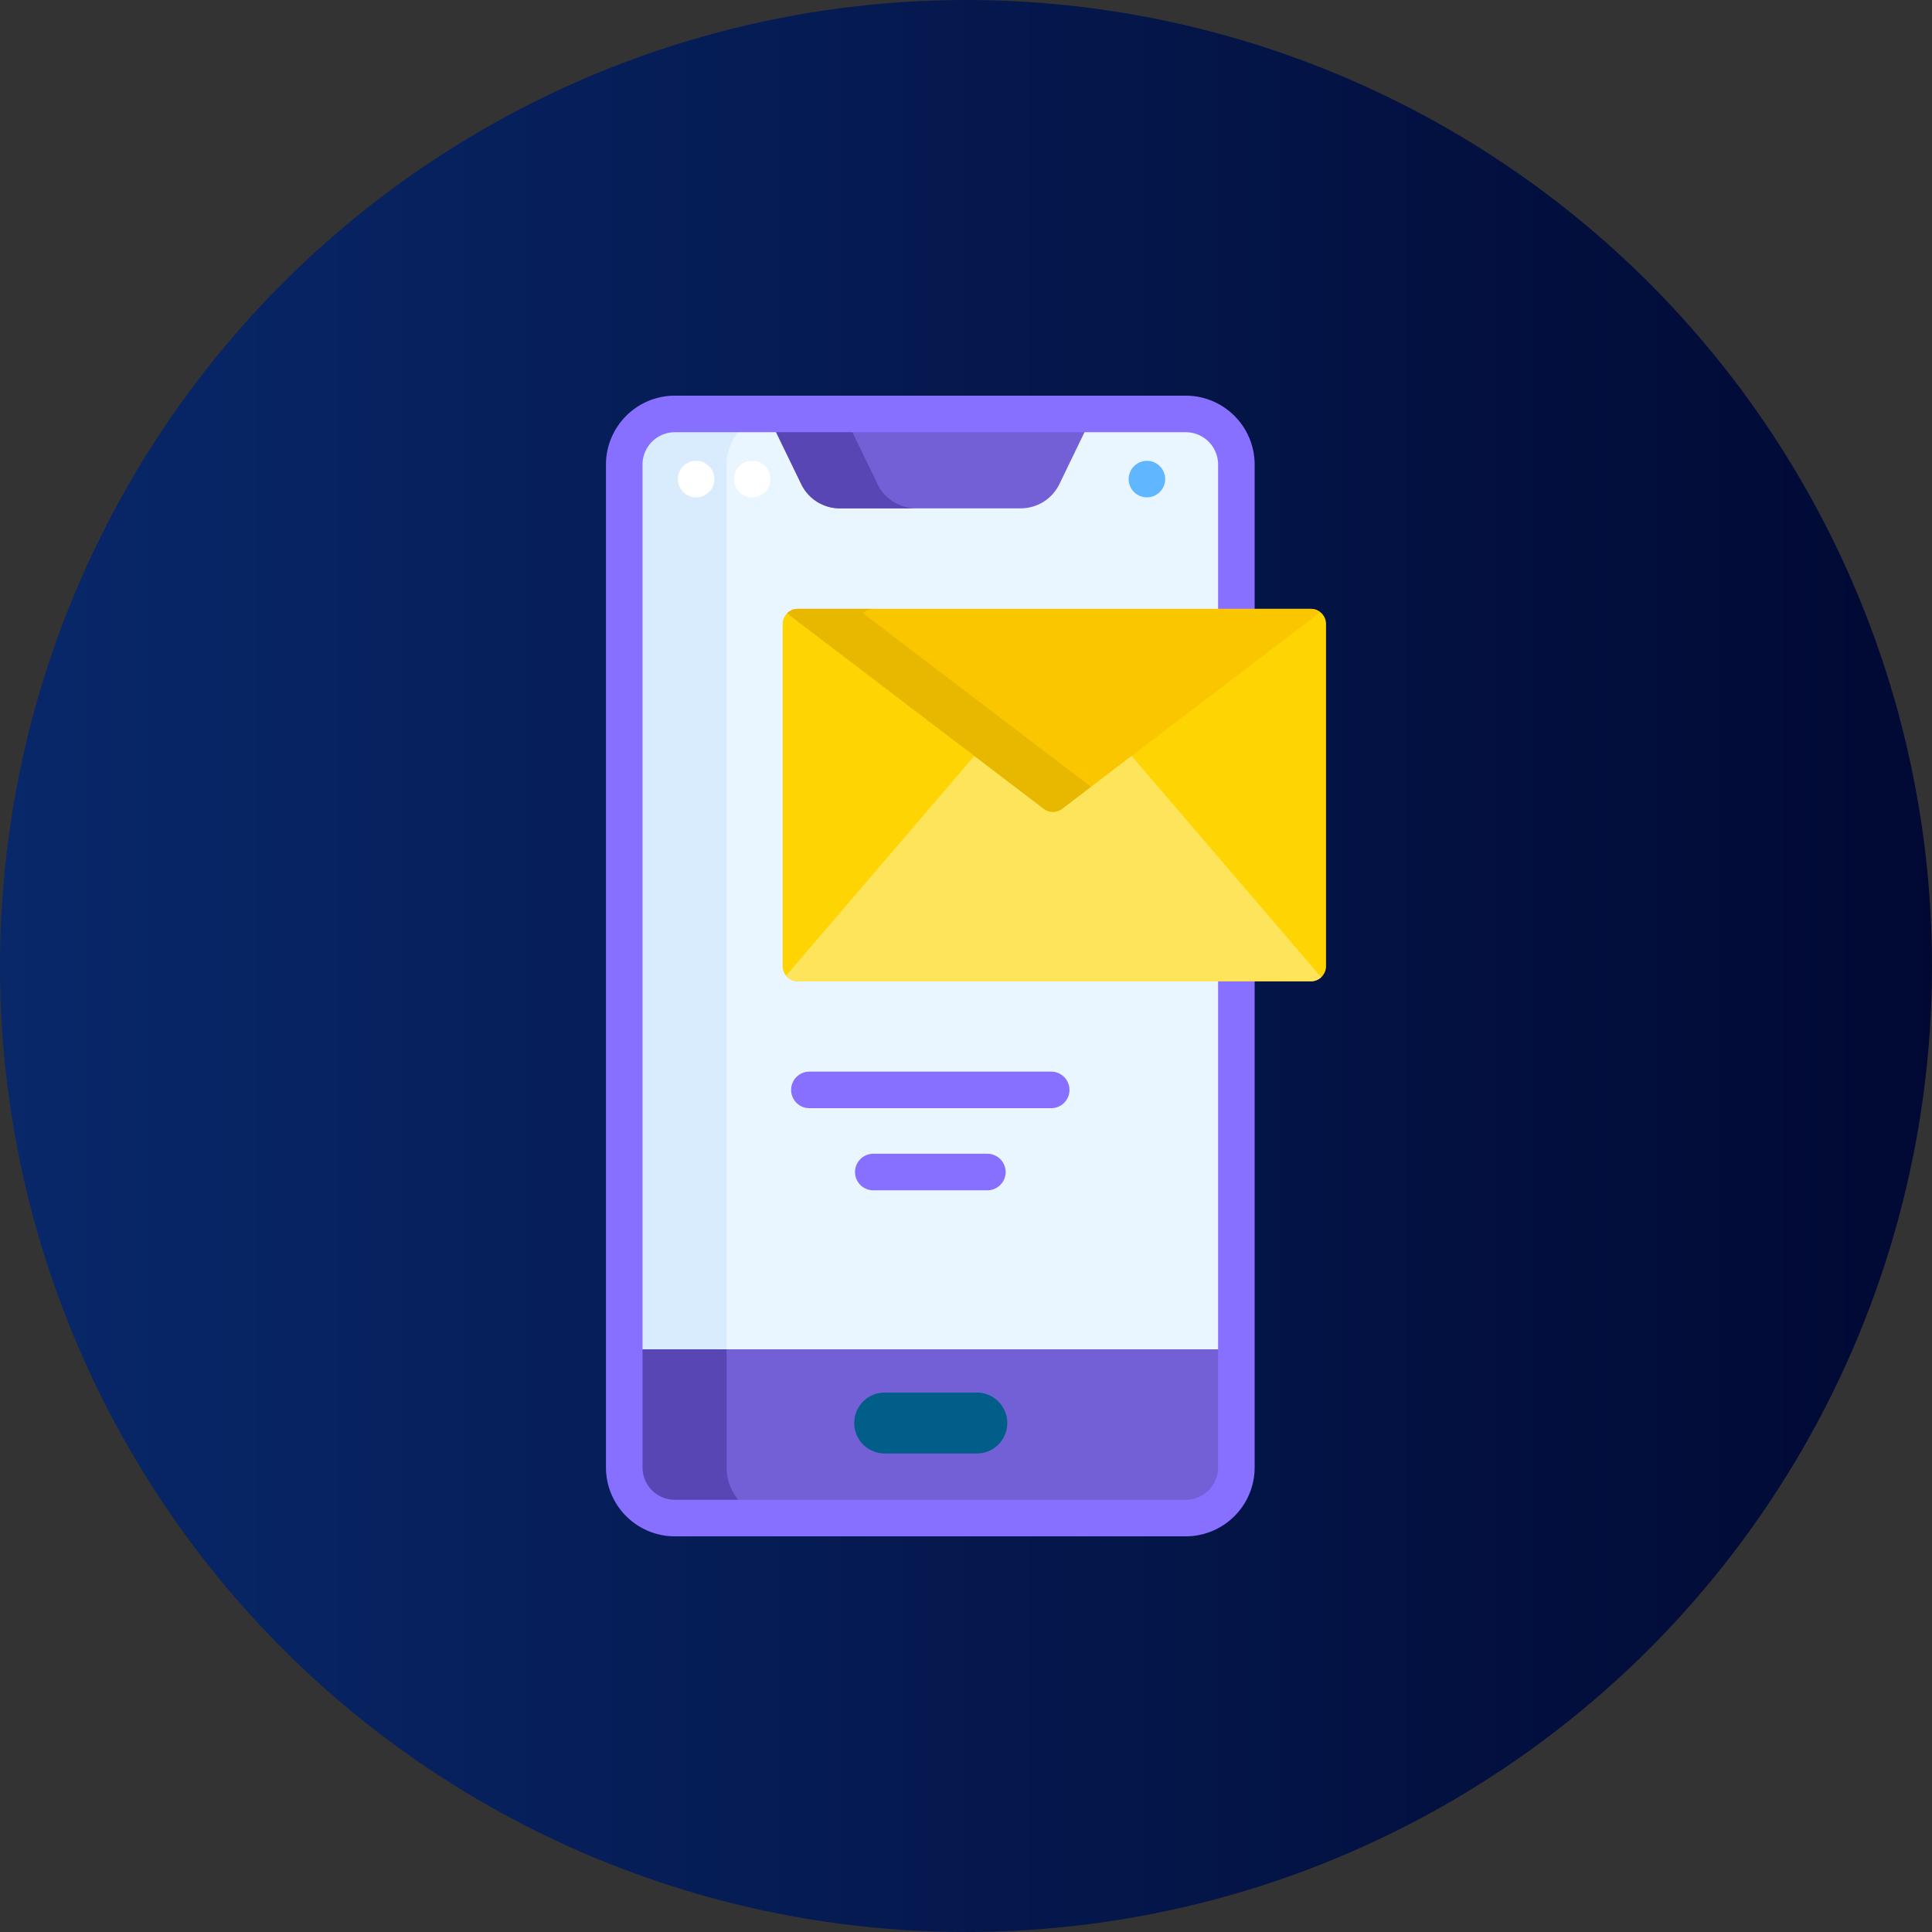 <svg xmlns="http://www.w3.org/2000/svg" xmlns:xlink="http://www.w3.org/1999/xlink" width="296" height="296" viewBox="0 0 296 296">
  <rect x="0" y="0" width="296" height="296" fill="#333333" stroke="none"/>
  <defs>
    <linearGradient id="linear-gradient" y1="0.5" x2="1" y2="0.5" gradientUnits="objectBoundingBox">
      <stop offset="0" stop-color="#08286a"/>
      <stop offset="1" stop-color="#010933"/>
    </linearGradient>
  </defs>
  <g id="Group_733" data-name="Group 733" transform="translate(-10812 -14979)">
    <circle id="Ellipse_98" data-name="Ellipse 98" cx="148" cy="148" r="148" transform="translate(10812 14979)" fill="url(#linear-gradient)"/>
    <g id="text-message" transform="translate(10870.34 15031.797)">
      <g id="Group_685" data-name="Group 685" transform="translate(34.5 7.823)">
        <g id="Group_683" data-name="Group 683" transform="translate(0 0)">
          <g id="Group_676" data-name="Group 676">
            <path id="Path_785" data-name="Path 785" d="M42,398.17v18.479a7.751,7.751,0,0,0,7.751,7.751h78.282a7.751,7.751,0,0,0,7.751-7.751V398.17Z" transform="translate(-39.2 -252.439)" fill="#7360d6"/>
            <path id="Path_786" data-name="Path 786" d="M57.68,417.276V399.171H42v18.105a7.751,7.751,0,0,0,7.751,7.751h15.68A7.751,7.751,0,0,1,57.68,417.276Z" transform="translate(-39.2 -253.066)" fill="#5746b3"/>
            <g id="Group_673" data-name="Group 673" transform="translate(2.8 2.8)">
              <path id="Path_787" data-name="Path 787" d="M135.784,158.627H42V23.073a7.751,7.751,0,0,1,7.751-7.751h78.282a7.751,7.751,0,0,1,7.751,7.751V158.627Z" transform="translate(-42 -15.322)" fill="#eaf6ff"/>
            </g>
            <path id="Path_788" data-name="Path 788" d="M65.431,15.323H49.751A7.751,7.751,0,0,0,42,23.073V158.628H57.68V23.073a7.751,7.751,0,0,1,7.751-7.75Z" transform="translate(-39.2 -12.523)" fill="#d8ecfe"/>
            <g id="Group_674" data-name="Group 674" transform="translate(24.712 2.8)">
              <path id="Path_789" data-name="Path 789" d="M139.528,29.785H111.817a6.573,6.573,0,0,1-5.916-3.708l-5.208-10.754h49.96l-5.208,10.754A6.575,6.575,0,0,1,139.528,29.785Z" transform="translate(-100.693 -15.323)" fill="#7360d6"/>
            </g>
            <path id="Path_790" data-name="Path 790" d="M117.588,26.076,112.38,15.323H100.692L105.9,26.077a6.574,6.574,0,0,0,5.916,3.708H123.5A6.574,6.574,0,0,1,117.588,26.076Z" transform="translate(-75.98 -12.523)" fill="#5746b3"/>
            <g id="Group_675" data-name="Group 675">
              <path id="Path_791" data-name="Path 791" d="M123.333,182.584H45.051A10.563,10.563,0,0,1,34.5,172.033V18.374A10.563,10.563,0,0,1,45.051,7.823h78.282a10.563,10.563,0,0,1,10.551,10.551v153.66A10.563,10.563,0,0,1,123.333,182.584ZM45.051,13.423A4.957,4.957,0,0,0,40.1,18.374v153.66a4.956,4.956,0,0,0,4.951,4.951h78.282a4.957,4.957,0,0,0,4.951-4.951V18.374a4.957,4.957,0,0,0-4.951-4.951H45.051Z" transform="translate(-34.5 -7.823)" fill="#8770ff"/>
            </g>
          </g>
          <g id="Group_677" data-name="Group 677" transform="translate(28.368 103.565)">
            <path id="Path_792" data-name="Path 792" d="M150.332,290.826H113.285a2.8,2.8,0,1,1,0-5.6h37.047a2.8,2.8,0,1,1,0,5.6Z" transform="translate(-110.485 -285.226)" fill="#8770ff"/>
          </g>
          <g id="Group_678" data-name="Group 678" transform="translate(38.154 116.147)">
            <path id="Path_793" data-name="Path 793" d="M156.973,324.527H139.5a2.8,2.8,0,1,1,0-5.6h17.476a2.8,2.8,0,1,1,0,5.6Z" transform="translate(-136.697 -318.927)" fill="#8770ff"/>
          </g>
          <g id="Group_679" data-name="Group 679" transform="translate(80.081 9.98)">
            <circle id="Ellipse_99" data-name="Ellipse 99" cx="2.8" cy="2.8" r="2.8" fill="#60b7ff"/>
          </g>
          <g id="Group_680" data-name="Group 680" transform="translate(11.013 9.98)">
            <circle id="Ellipse_100" data-name="Ellipse 100" cx="2.8" cy="2.8" r="2.8" fill="#fff"/>
          </g>
          <g id="Group_681" data-name="Group 681" transform="translate(19.6 9.98)">
            <circle id="Ellipse_101" data-name="Ellipse 101" cx="2.8" cy="2.8" r="2.8" fill="#fff"/>
          </g>
          <g id="Group_682" data-name="Group 682" transform="translate(37.97 152.734)">
            <path id="Path_794" data-name="Path 794" d="M154.981,426.26H140.87a4.667,4.667,0,0,1,0-9.333h14.111a4.667,4.667,0,1,1,0,9.333Z" transform="translate(-136.203 -416.927)" fill="#005e89"/>
          </g>
        </g>
        <g id="Group_684" data-name="Group 684" transform="translate(27.067 32.667)">
          <path id="Path_795" data-name="Path 795" d="M187.935,152.375H109.319A2.319,2.319,0,0,1,107,150.056V97.642a2.319,2.319,0,0,1,2.319-2.319h78.616a2.319,2.319,0,0,1,2.319,2.319v52.414A2.319,2.319,0,0,1,187.935,152.375Z" transform="translate(-107 -95.323)" fill="#fed402"/>
          <path id="Path_796" data-name="Path 796" d="M161.109,154.884l-10.628,8.092a1.946,1.946,0,0,1-2.357,0L137.5,154.884l-29.082,33.953a2.3,2.3,0,0,0,1.791.863h78.616a2.305,2.305,0,0,0,1.573-.624Z" transform="translate(-107.886 -132.647)" fill="#fee45a"/>
          <path id="Path_797" data-name="Path 797" d="M150.962,125.948l39.551-30.115a2.3,2.3,0,0,0-1.436-.511H110.46a2.313,2.313,0,0,0-1.639.679l39.331,29.947A2.319,2.319,0,0,0,150.962,125.948Z" transform="translate(-108.141 -95.322)" fill="#fac600"/>
          <path id="Path_798" data-name="Path 798" d="M120.461,96a2.312,2.312,0,0,1,1.639-.679H110.46a2.313,2.313,0,0,0-1.639.679l39.331,29.947a2.319,2.319,0,0,0,2.81,0l4.415-3.362Z" transform="translate(-108.141 -95.322)" fill="#e8b800"/>
        </g>
      </g>
    </g>
  </g>
</svg>
